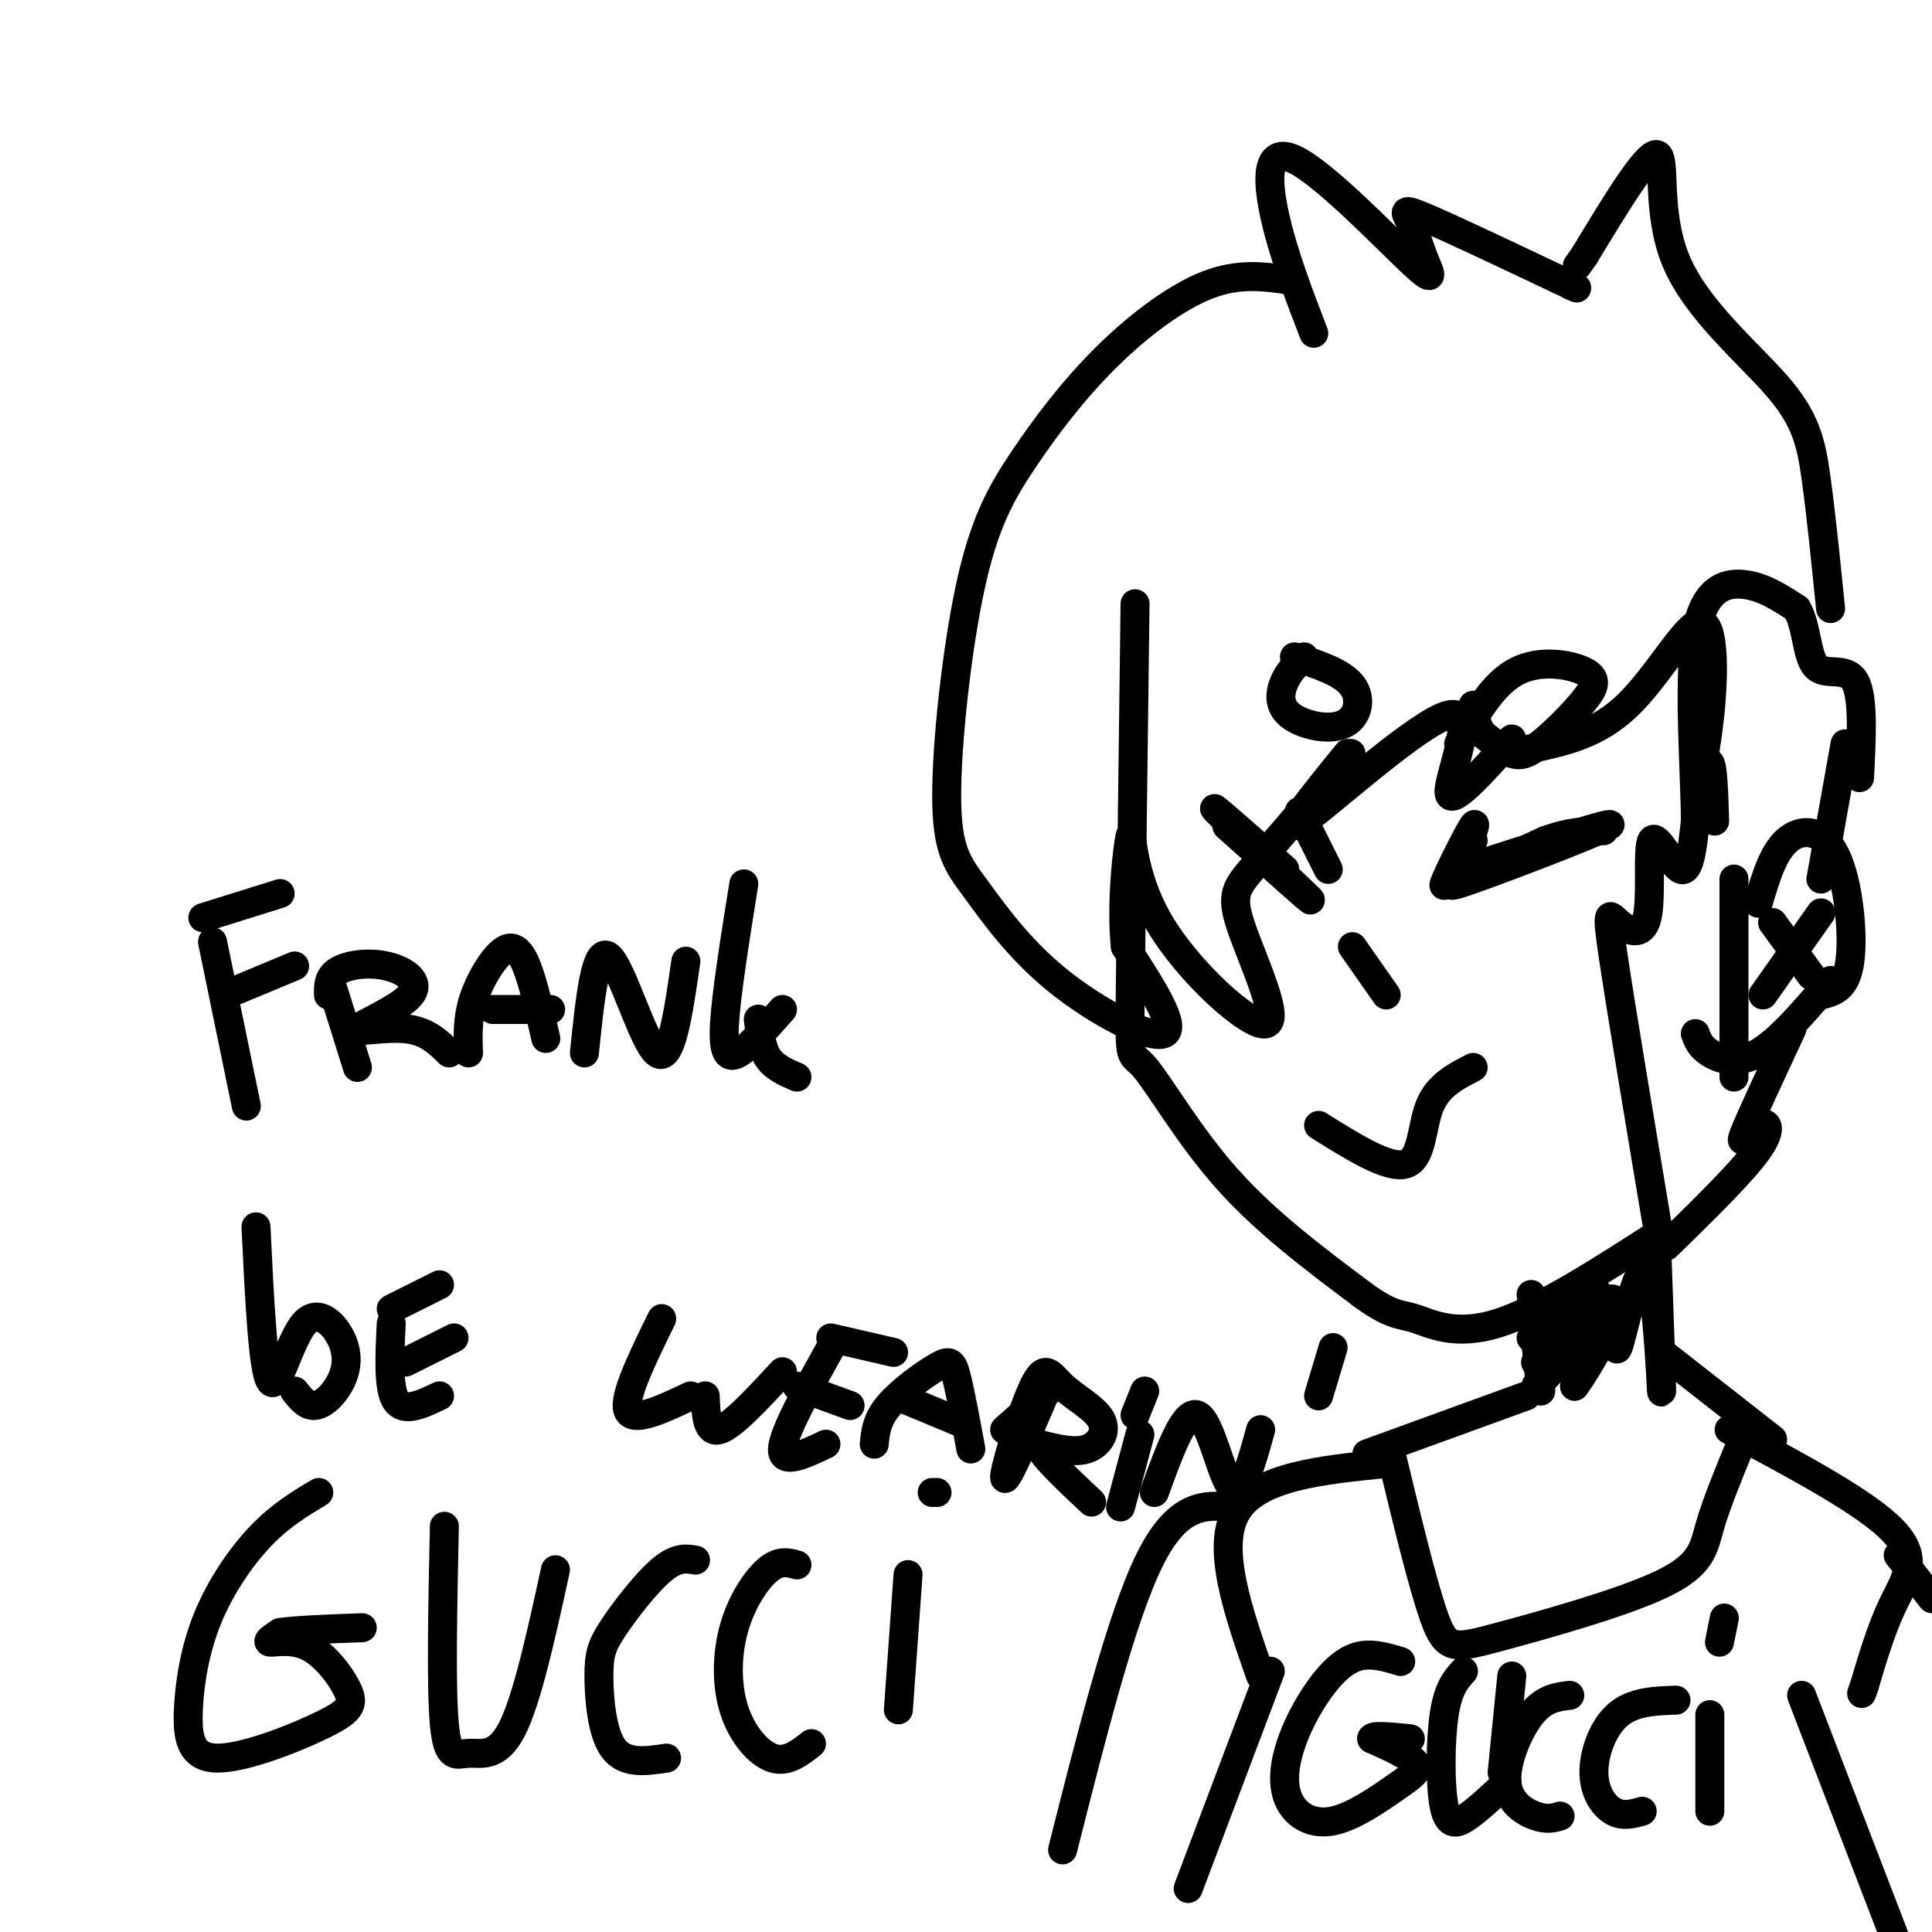 <svg viewBox='0 0 400 400' version='1.1' xmlns='http://www.w3.org/2000/svg' xmlns:xlink='http://www.w3.org/1999/xlink'><g fill='none' stroke='#000000' stroke-width='6' stroke-linecap='round' stroke-linejoin='round'><path d='M235,125c-0.423,33.077 -0.845,66.155 -1,81c-0.155,14.845 -0.042,11.458 3,15c3.042,3.542 9.012,14.012 17,23c7.988,8.988 17.994,16.494 28,24'/><path d='M282,268c6.214,4.560 7.750,3.958 11,5c3.250,1.042 8.214,3.726 17,1c8.786,-2.726 21.393,-10.863 34,-19'/><path d='M267,58c-5.246,-0.763 -10.492,-1.526 -17,1c-6.508,2.526 -14.278,8.342 -21,15c-6.722,6.658 -12.395,14.159 -17,21c-4.605,6.841 -8.142,13.021 -11,26c-2.858,12.979 -5.036,32.757 -5,44c0.036,11.243 2.288,13.952 6,19c3.712,5.048 8.884,12.436 17,19c8.116,6.564 19.176,12.304 22,11c2.824,-1.304 -2.588,-9.652 -8,-18'/><path d='M233,196c-0.996,-8.668 0.512,-21.338 1,-23c0.488,-1.662 -0.046,7.685 6,18c6.046,10.315 18.672,21.600 22,21c3.328,-0.600 -2.643,-13.085 -5,-20c-2.357,-6.915 -1.102,-8.262 3,-13c4.102,-4.738 11.051,-12.869 18,-21'/><path d='M278,158c3.000,-3.500 1.500,-1.750 0,0'/><path d='M279,156c-7.274,8.946 -14.548,17.893 -9,14c5.548,-3.893 23.917,-20.625 30,-22c6.083,-1.375 -0.119,12.607 0,16c0.119,3.393 6.560,-3.804 13,-11'/><path d='M272,69c-3.135,-8.163 -6.271,-16.325 -8,-24c-1.729,-7.675 -2.053,-14.861 4,-12c6.053,2.861 18.481,15.769 24,21c5.519,5.231 4.129,2.783 3,0c-1.129,-2.783 -1.996,-5.903 -3,-8c-1.004,-2.097 -2.144,-3.171 3,-1c5.144,2.171 16.572,7.585 28,13'/><path d='M323,58c5.000,2.333 3.500,1.667 2,1'/><path d='M317,155c6.844,-1.459 13.687,-2.919 20,-9c6.313,-6.081 12.094,-16.785 15,-17c2.906,-0.215 2.936,10.057 2,19c-0.936,8.943 -2.839,16.555 -3,18c-0.161,1.445 1.419,-3.278 3,-8'/><path d='M354,158c0.667,0.667 0.833,6.333 1,12'/><path d='M343,253c-3.732,-22.336 -7.463,-44.673 -9,-55c-1.537,-10.327 -0.879,-8.646 1,-7c1.879,1.646 4.978,3.256 6,-1c1.022,-4.256 -0.032,-14.376 1,-16c1.032,-1.624 4.152,5.250 6,6c1.848,0.750 2.424,-4.625 3,-10'/><path d='M351,170c0.000,-9.429 -1.500,-28.000 0,-38c1.500,-10.000 6.000,-11.429 10,-11c4.000,0.429 7.500,2.714 11,5'/><path d='M372,126c2.143,3.548 2.000,9.917 4,12c2.000,2.083 6.143,-0.119 8,3c1.857,3.119 1.429,11.560 1,20'/><path d='M364,187c1.530,-5.220 3.060,-10.440 6,-13c2.940,-2.560 7.292,-2.458 10,3c2.708,5.458 3.774,16.274 3,22c-0.774,5.726 -3.387,6.363 -6,7'/><path d='M367,191c0.000,0.000 8.000,11.000 8,11'/><path d='M377,189c0.000,0.000 -12.000,17.000 -12,17'/><path d='M379,203c-5.289,6.244 -10.578,12.489 -15,15c-4.422,2.511 -7.978,1.289 -10,0c-2.022,-1.289 -2.511,-2.644 -3,-4'/><path d='M359,182c0.000,0.000 0.000,41.000 0,41'/><path d='M371,213c-4.452,9.554 -8.905,19.107 -10,22c-1.095,2.893 1.167,-0.875 3,-2c1.833,-1.125 3.238,0.393 0,5c-3.238,4.607 -11.119,12.304 -19,20'/><path d='M382,154c0.000,0.000 -5.000,28.000 -5,28'/><path d='M379,126c-0.990,-9.839 -1.981,-19.678 -3,-27c-1.019,-7.322 -2.067,-12.128 -8,-19c-5.933,-6.872 -16.751,-15.812 -21,-26c-4.249,-10.188 -1.928,-21.625 -4,-22c-2.072,-0.375 -8.536,10.313 -15,21'/><path d='M328,53c-2.500,3.500 -1.250,1.750 0,0'/><path d='M303,180c16.511,-5.333 33.022,-10.667 30,-9c-3.022,1.667 -25.578,10.333 -31,12c-5.422,1.667 6.289,-3.667 18,-9'/><path d='M320,174c5.000,-1.833 8.500,-1.917 12,-2'/><path d='M254,171c9.600,8.600 19.200,17.200 17,15c-2.200,-2.200 -16.200,-15.200 -19,-18c-2.800,-2.800 5.600,4.600 14,12'/><path d='M302,154c3.549,-6.225 7.098,-12.450 12,-15c4.902,-2.550 11.156,-1.426 14,0c2.844,1.426 2.278,3.156 0,6c-2.278,2.844 -6.267,6.804 -9,9c-2.733,2.196 -4.209,2.627 -6,2c-1.791,-0.627 -3.895,-2.314 -6,-4'/><path d='M307,152c-1.333,-1.667 -1.667,-3.833 -2,-6'/><path d='M270,136c-1.506,1.435 -3.011,2.871 -4,5c-0.989,2.129 -1.461,4.952 1,7c2.461,2.048 7.855,3.321 11,2c3.145,-1.321 4.041,-5.234 2,-8c-2.041,-2.766 -7.021,-4.383 -12,-6'/><path d='M269,168c0.000,0.000 6.000,12.000 6,12'/><path d='M302,180c2.067,-5.333 4.133,-10.667 3,-9c-1.133,1.667 -5.467,10.333 -6,12c-0.533,1.667 2.733,-3.667 6,-9'/><path d='M273,233c7.244,4.533 14.489,9.067 18,8c3.511,-1.067 3.289,-7.733 5,-12c1.711,-4.267 5.356,-6.133 9,-8'/><path d='M280,196c0.000,0.000 7.000,10.000 7,10'/><path d='M317,268c0.000,0.000 2.000,20.000 2,20'/><path d='M343,258c0.576,16.104 1.152,32.207 1,30c-0.152,-2.207 -1.030,-22.726 -3,-25c-1.970,-2.274 -5.030,13.695 -6,16c-0.970,2.305 0.152,-9.056 -1,-10c-1.152,-0.944 -4.576,8.528 -8,18'/><path d='M326,287c1.828,-2.198 10.396,-16.692 8,-16c-2.396,0.692 -15.758,16.569 -16,16c-0.242,-0.569 12.636,-17.586 13,-19c0.364,-1.414 -11.787,12.773 -13,14c-1.213,1.227 8.510,-10.507 11,-14c2.490,-3.493 -2.255,1.253 -7,6'/><path d='M322,274c-2.000,1.500 -3.500,2.250 -5,3'/><path d='M344,280c0.000,0.000 23.000,18.000 23,18'/><path d='M316,289c0.000,0.000 -33.000,12.000 -33,12'/><path d='M288,301c3.292,13.654 6.584,27.308 9,34c2.416,6.692 3.957,6.423 13,4c9.043,-2.423 25.589,-6.998 34,-11c8.411,-4.002 8.689,-7.429 10,-12c1.311,-4.571 3.656,-10.285 6,-16'/><path d='M358,296c14.222,7.578 28.444,15.156 34,21c5.556,5.844 2.444,9.956 0,15c-2.444,5.044 -4.222,11.022 -6,17'/><path d='M386,349c-1.000,2.833 -0.500,1.417 0,0'/><path d='M287,303c-13.333,1.333 -26.667,2.667 -31,10c-4.333,7.333 0.333,20.667 5,34'/><path d='M263,346c0.000,0.000 -17.000,45.000 -17,45'/><path d='M373,351c0.000,0.000 20.000,52.000 20,52'/><path d='M255,312c-5.583,-0.417 -11.167,-0.833 -17,11c-5.833,11.833 -11.917,35.917 -18,60'/><path d='M393,322c0.000,0.000 7.000,9.000 7,9'/><path d='M290,344c-3.067,-0.929 -6.134,-1.857 -9,-1c-2.866,0.857 -5.531,3.500 -8,7c-2.469,3.500 -4.742,7.859 -6,12c-1.258,4.141 -1.500,8.065 0,11c1.500,2.935 4.742,4.879 9,4c4.258,-0.879 9.531,-4.583 13,-7c3.469,-2.417 5.134,-3.548 4,-5c-1.134,-1.452 -5.067,-3.226 -9,-5'/><path d='M284,360c-0.167,-0.833 3.917,-0.417 8,0'/><path d='M303,346c-1.589,1.756 -3.179,3.512 -4,9c-0.821,5.488 -0.875,14.708 0,19c0.875,4.292 2.679,3.655 5,2c2.321,-1.655 5.161,-4.327 8,-7'/><path d='M325,351c-2.667,0.315 -5.333,0.631 -8,4c-2.667,3.369 -5.333,9.792 -5,14c0.333,4.208 3.667,6.202 6,7c2.333,0.798 3.667,0.399 5,0'/><path d='M313,347c0.000,0.000 -2.000,20.000 -2,20'/><path d='M347,352c-4.423,0.149 -8.845,0.298 -12,3c-3.155,2.702 -5.042,7.958 -5,12c0.042,4.042 2.012,6.869 4,8c1.988,1.131 3.994,0.565 6,0'/><path d='M354,355c0.000,0.000 0.000,20.000 0,20'/><path d='M357,335c0.000,0.000 -1.000,5.000 -1,5'/><path d='M44,195c0.000,0.000 7.000,34.000 7,34'/><path d='M42,190c0.000,0.000 16.000,-5.000 16,-5'/><path d='M49,205c0.000,0.000 12.000,-5.000 12,-5'/><path d='M69,205c0.000,0.000 5.000,16.000 5,16'/><path d='M68,206c-0.029,-1.877 -0.057,-3.754 2,-5c2.057,-1.246 6.200,-1.862 10,-1c3.800,0.862 7.256,3.200 5,6c-2.256,2.800 -10.223,6.062 -11,7c-0.777,0.938 5.635,-0.446 10,0c4.365,0.446 6.682,2.723 9,5'/><path d='M97,218c-0.131,-3.518 -0.262,-7.036 1,-11c1.262,-3.964 3.917,-8.375 6,-10c2.083,-1.625 3.595,-0.464 5,3c1.405,3.464 2.702,9.232 4,15'/><path d='M102,209c0.000,0.000 12.000,0.000 12,0'/><path d='M121,218c1.133,-11.089 2.267,-22.178 5,-20c2.733,2.178 7.067,17.622 10,20c2.933,2.378 4.467,-8.311 6,-19'/><path d='M154,183c-1.822,11.378 -3.644,22.756 -4,29c-0.356,6.244 0.756,7.356 3,6c2.244,-1.356 5.622,-5.178 9,-9'/><path d='M157,211c0.333,3.000 0.667,6.000 2,8c1.333,2.000 3.667,3.000 6,4'/><path d='M53,254c0.717,14.942 1.434,29.884 3,32c1.566,2.116 3.980,-8.593 7,-12c3.020,-3.407 6.644,0.489 8,4c1.356,3.511 0.442,6.638 -1,9c-1.442,2.362 -3.412,3.961 -5,4c-1.588,0.039 -2.794,-1.480 -4,-3'/><path d='M81,274c-0.333,6.750 -0.667,13.500 1,16c1.667,2.500 5.333,0.750 9,-1'/><path d='M84,282c0.000,0.000 10.000,-5.000 10,-5'/><path d='M81,271c0.000,0.000 10.000,-5.000 10,-5'/><path d='M137,273c-4.000,8.167 -8.000,16.333 -7,19c1.000,2.667 7.000,-0.167 13,-3'/><path d='M146,289c0.167,3.917 0.333,7.833 3,7c2.667,-0.833 7.833,-6.417 13,-12'/><path d='M172,279c-4.917,8.833 -9.833,17.667 -10,21c-0.167,3.333 4.417,1.167 9,-1'/><path d='M165,287c0.000,0.000 11.000,4.000 11,4'/><path d='M172,277c0.000,0.000 13.000,3.000 13,3'/><path d='M181,299c0.238,-2.506 0.476,-5.012 3,-8c2.524,-2.988 7.333,-6.458 10,-8c2.667,-1.542 3.190,-1.155 4,2c0.810,3.155 1.905,9.077 3,15'/><path d='M188,290c0.000,0.000 12.000,5.000 12,5'/><path d='M208,296c0.000,0.000 9.000,-8.000 9,-8'/><path d='M217,287c-4.368,10.138 -8.737,20.277 -9,19c-0.263,-1.277 3.579,-13.969 6,-19c2.421,-5.031 3.422,-2.400 6,0c2.578,2.400 6.732,4.569 8,7c1.268,2.431 -0.352,5.123 -3,6c-2.648,0.877 -6.324,-0.062 -10,-1'/><path d='M215,299c0.167,1.833 5.583,6.917 11,12'/><path d='M236,297c0.000,0.000 -4.000,15.000 -4,15'/><path d='M235,293c0.000,0.000 2.000,-5.000 2,-5'/><path d='M239,309c3.156,-8.689 6.311,-17.378 9,-16c2.689,1.378 4.911,12.822 7,15c2.089,2.178 4.044,-4.911 6,-12'/><path d='M276,279c0.000,0.000 -3.000,10.000 -3,10'/><path d='M66,309c-3.952,2.361 -7.904,4.723 -12,9c-4.096,4.277 -8.335,10.471 -11,17c-2.665,6.529 -3.755,13.394 -4,19c-0.245,5.606 0.356,9.952 6,10c5.644,0.048 16.333,-4.203 22,-7c5.667,-2.797 6.313,-4.142 5,-7c-1.313,-2.858 -4.584,-7.231 -8,-9c-3.416,-1.769 -6.976,-0.934 -8,-1c-1.024,-0.066 0.488,-1.033 2,-2'/><path d='M58,338c3.167,-0.500 10.083,-0.750 17,-1'/><path d='M92,316c-0.351,16.696 -0.702,33.393 0,41c0.702,7.607 2.458,6.125 5,6c2.542,-0.125 5.869,1.107 9,-5c3.131,-6.107 6.065,-19.554 9,-33'/><path d='M144,323c-1.923,-0.327 -3.847,-0.654 -7,2c-3.153,2.654 -7.536,8.289 -10,12c-2.464,3.711 -3.010,5.499 -3,10c0.010,4.501 0.574,11.715 3,15c2.426,3.285 6.713,2.643 11,2'/><path d='M165,324c-1.794,-0.506 -3.589,-1.011 -6,1c-2.411,2.011 -5.440,6.539 -7,12c-1.560,5.461 -1.651,11.855 0,17c1.651,5.145 5.043,9.041 8,10c2.957,0.959 5.478,-1.021 8,-3'/><path d='M188,326c0.000,0.000 -2.000,28.000 -2,28'/><path d='M193,309c0.000,0.000 1.000,0.000 1,0'/></g>
</svg>